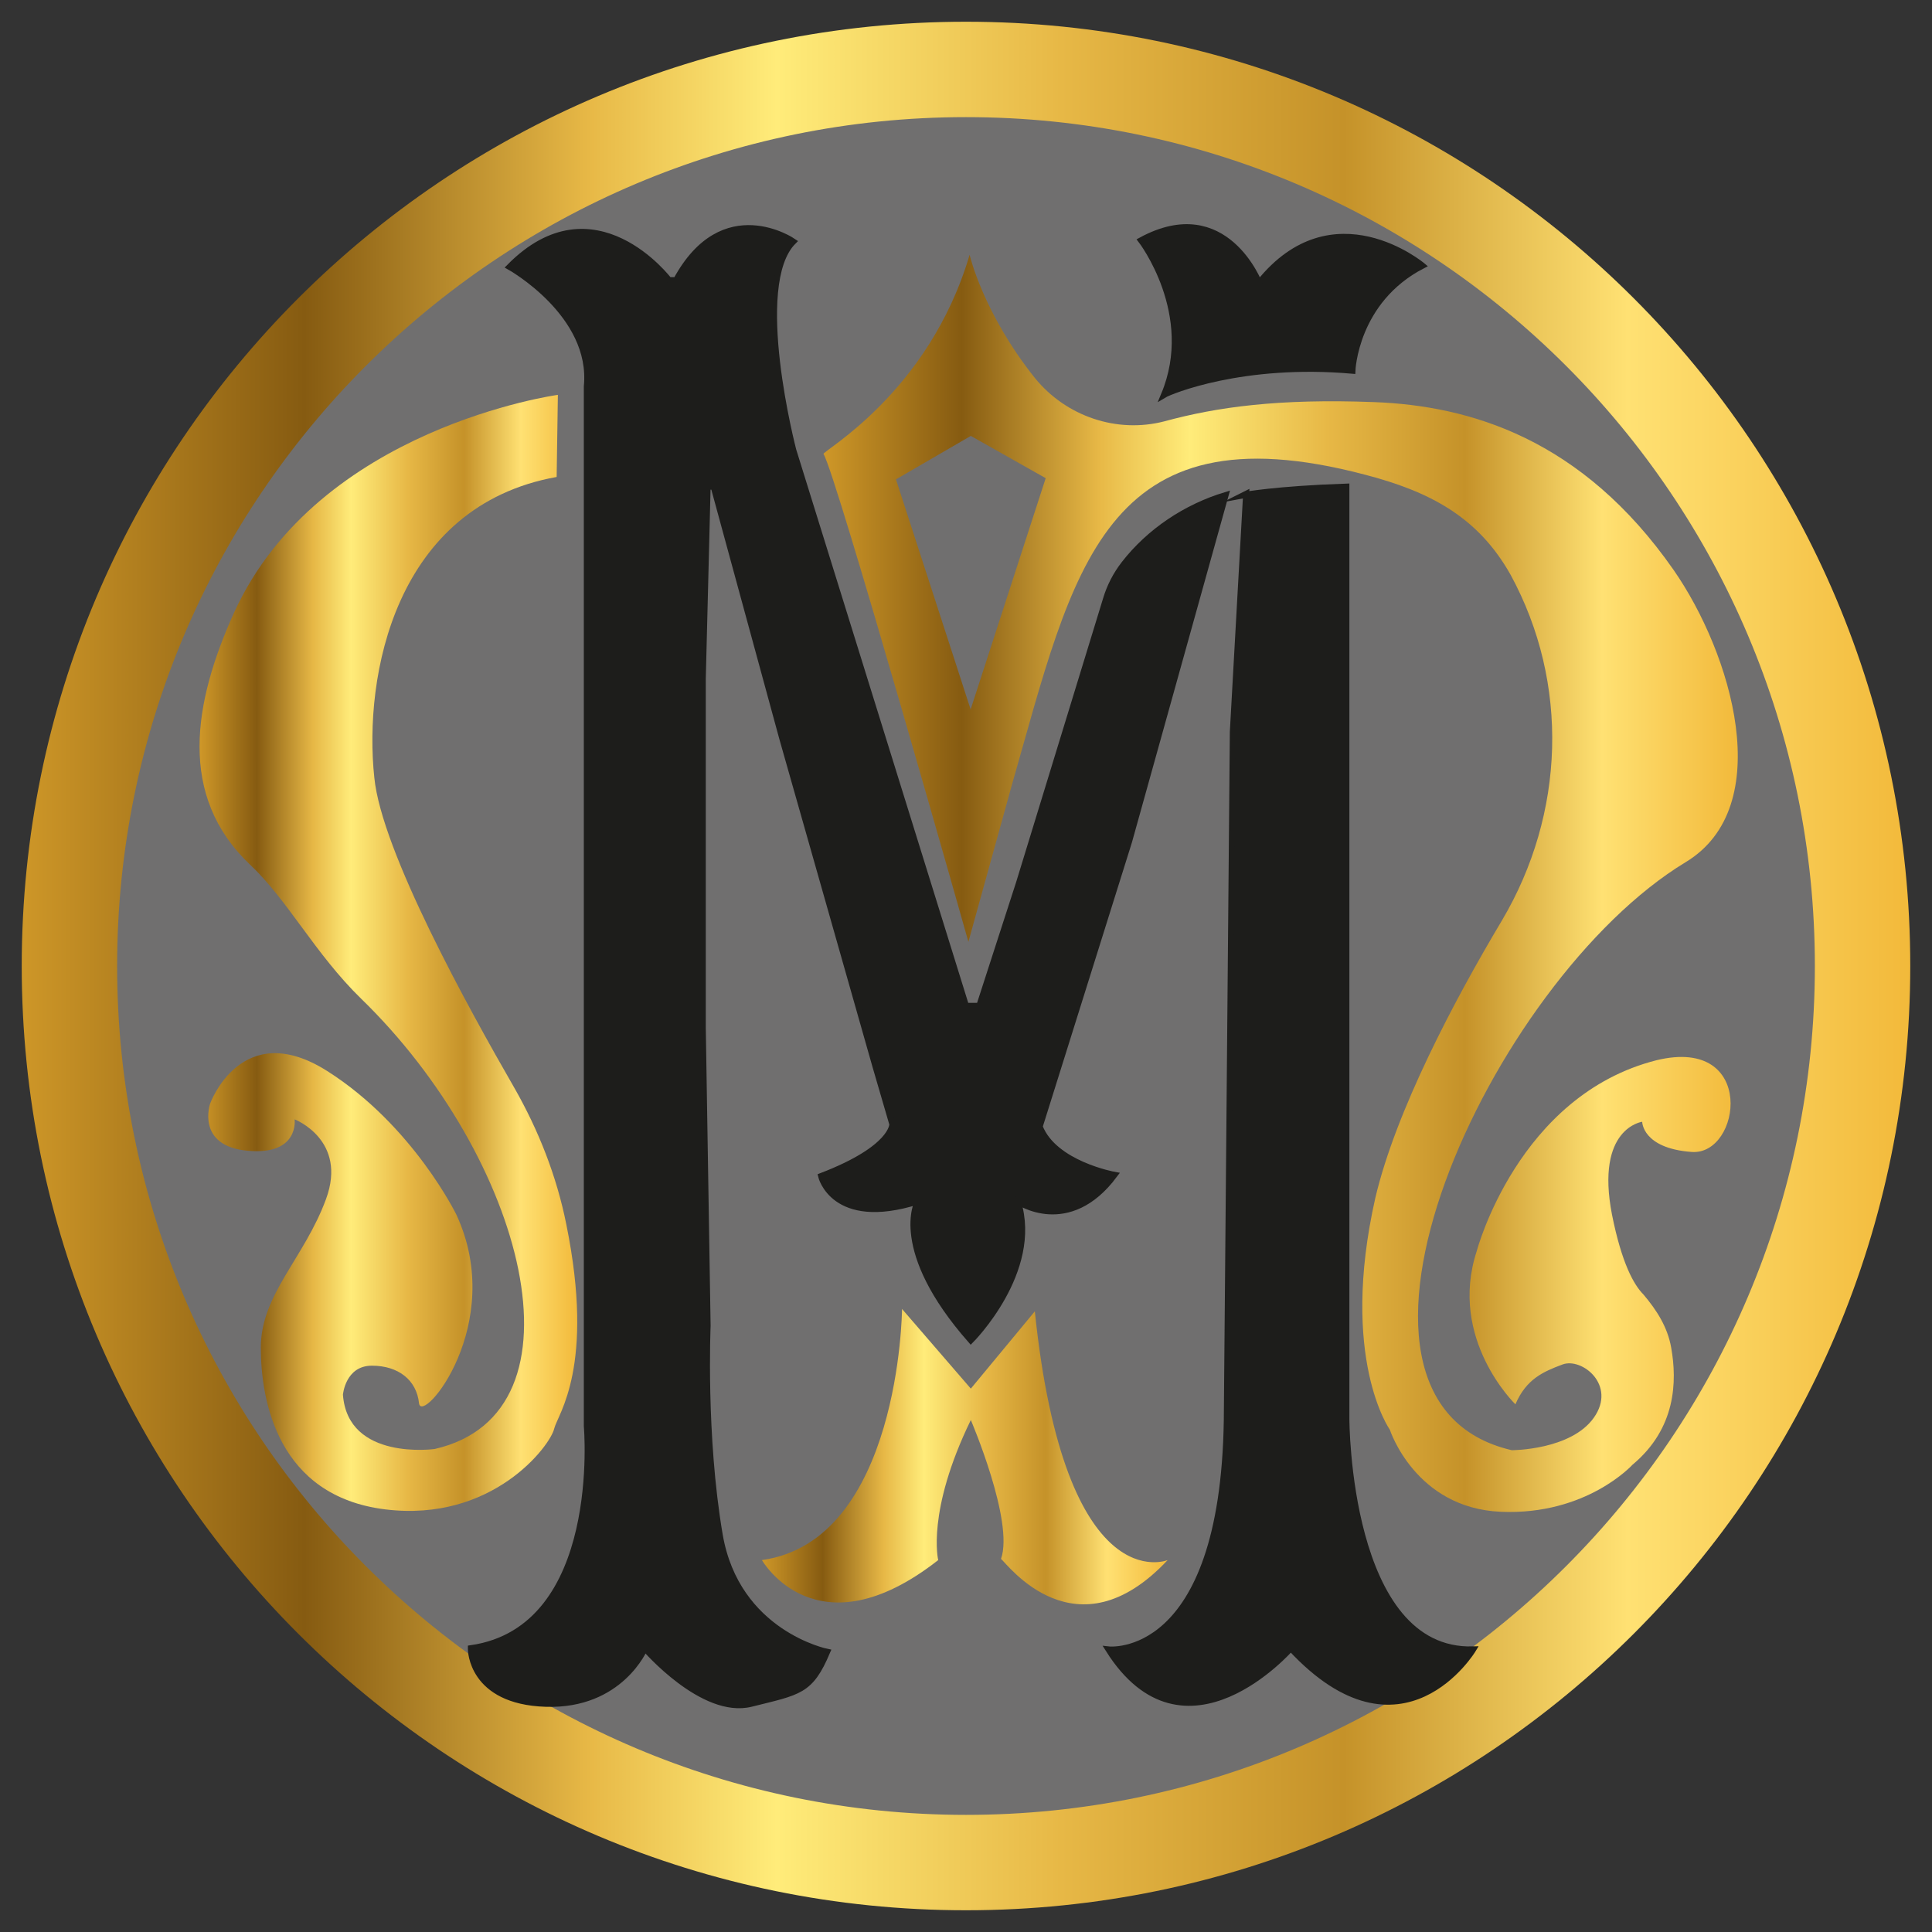<?xml version="1.0" encoding="UTF-8"?>
<svg id="Vrstva_1" xmlns="http://www.w3.org/2000/svg" xmlns:xlink="http://www.w3.org/1999/xlink" viewBox="0 0 16 16">
  <rect x="0" y="0" width="16" height="16" fill="#333333" stroke="none"/>
  <defs>
    <linearGradient id="zlatá_02" data-name="zlatá 02" x1=".18" y1="160.15" x2="15.82" y2="160.15" gradientTransform="translate(0 168.15) scale(1 -1)" gradientUnits="userSpaceOnUse">
      <stop offset="0" stop-color="#ce9728"/>
      <stop offset=".15" stop-color="#865b11"/>
      <stop offset=".3" stop-color="#e7b846"/>
      <stop offset=".4" stop-color="#ffec7a"/>
      <stop offset=".55" stop-color="#e7b846"/>
      <stop offset=".7" stop-color="#c59229"/>
      <stop offset=".85" stop-color="#ffe173"/>
      <stop offset="1" stop-color="#f2b93a"/>
    </linearGradient>
    <linearGradient id="zlatá_02-2" data-name="zlatá 02" x1="6.31" y1="156.07" x2="9.67" y2="156.07" xlink:href="#zlatá_02"/>
    <linearGradient id="zlatá_02-3" data-name="zlatá 02" x1="1.66" y1="160.26" x2="4.78" y2="160.26" xlink:href="#zlatá_02"/>
    <linearGradient id="zlatá_02-4" data-name="zlatá 02" x1="6.83" y1="160.85" x2="14.4" y2="160.85" xlink:href="#zlatá_02"/>
  </defs>
  <circle cx="8.04" cy="8.09" r="7.38" style="fill: #706f6f;"/>
  <path d="M8,.18C3.68.18.18,3.68.18,8s3.5,7.82,7.82,7.82,7.82-3.5,7.82-7.82S12.32.18,8,.18ZM8,15.03c-3.88,0-7.03-3.15-7.03-7.03S4.12.97,8,.97s7.03,3.15,7.03,7.03-3.15,7.03-7.03,7.03Z" style="fill: url(#zlatá_02);"/>
  <path d="M3.9,13.66s0,.43.62.45.82-.46.82-.46c0,0,.48.56.88.46s.49-.1.63-.43c0,0-.75-.15-.89-.97s-.1-1.73-.1-1.73l-.04-2.47v-2.89s.04-1.59.04-1.59h.05l.57,2.09.77,2.71.14.48s.01.2-.59.43c0,0,.1.43.8.21,0,0-.22.4.44,1.15,0,0,.57-.57.39-1.15,0,0,.42.29.8-.22,0,0-.5-.09-.62-.4l.74-2.36.8-2.87h0c-.33.1-.63.3-.84.57h0c-.07.09-.12.19-.15.29l-.72,2.35-.33,1.02h-.11l-1.43-4.6s-.36-1.37,0-1.73c0,0-.58-.4-.97.32h-.06s-.62-.82-1.32-.11c0,0,.7.39.64.99v2.69s0,2.54,0,2.54v2.43s0,.95,0,.95c0,0,.15,1.68-.96,1.84Z" style="fill: #1d1d1b; stroke: #1d1d1b; stroke-miterlimit: 10; stroke-width: .05px;"/>
  <path d="M7.47,10.85s-.02,1.91-1.16,2.07c0,0,.45.79,1.46,0,0,0-.1-.4.27-1.16,0,0,.36.84.25,1.15.05.04.62.82,1.38.01,0,0-.85.35-1.1-2.06l-.53.64-.57-.66Z" style="fill: url(#zlatá_02-2);"/>
  <path d="M10.3,4.1s.26-.05.85-.07v7.72s0,1.94,1.05,1.91c0,0-.59.98-1.51-.01,0,0-.88,1.01-1.51.01,0,0,.95.11.98-1.9l.05-5.7.11-1.97Z" style="fill: #1d1d1b; stroke: #1d1d1b; stroke-miterlimit: 10; stroke-width: .05px;"/>
  <path d="M4.62,3.27s-1.98.27-2.68,1.8c-.34.75-.47,1.52.13,2.09.31.29.54.74.92,1.11,1.35,1.31,1.92,3.43.61,3.73,0,0-.72.1-.76-.45,0,0,.02-.24.24-.24s.37.12.39.31.73-.65.31-1.56c0,0-.36-.74-1.07-1.19s-.97.27-.97.27c0,0-.12.35.31.39s.39-.26.39-.26c0,0,.44.17.26.66s-.54.79-.54,1.23c0,.44.14,1.23,1.03,1.34s1.37-.53,1.4-.67c.03-.12.34-.51.1-1.69-.08-.4-.23-.78-.43-1.13-.38-.66-1.1-1.96-1.16-2.57-.09-.84.17-2.25,1.51-2.49,0,0,.01-.67.01-.67Z" style="fill: url(#zlatá_02-3);"/>
  <path d="M10.43,2.35s-.28-.74-.98-.36c0,0,.47.61.19,1.28.05-.03.65-.28,1.56-.2,0,0,.02-.58.58-.87,0,0-.74-.62-1.35.14" style="fill: #1d1d1b; stroke: #1d1d1b; stroke-miterlimit: 10; stroke-width: .05px;"/>
  <path d="M13.72,8.78c-1.15.29-1.49,1.58-1.49,1.58-.24.73.32,1.27.32,1.27.09-.21.23-.27.39-.33s.45.17.26.44-.68.27-.68.27c-1.77-.41-.18-3.89,1.44-4.87.76-.46.38-1.73-.1-2.42-.76-1.09-1.69-1.36-2.48-1.39s-1.3.04-1.74.16c-.39.1-.81-.04-1.07-.36-.43-.54-.54-1.02-.54-1.02-.34,1.15-1.23,1.63-1.21,1.65.1.15,1.2,4.04,1.2,4.04l.36-1.3c.51-1.78.75-3.14,2.92-2.57.54.14.94.35,1.21.83.49.9.45,1.98-.07,2.86-.4.67-.88,1.58-1.05,2.3-.3,1.33.12,1.92.12,1.92,0,0,.21.65.92.68s1.09-.39,1.09-.39c.36-.3.37-.69.32-.97-.03-.17-.12-.31-.23-.44-.08-.08-.18-.26-.26-.66-.14-.72.25-.77.25-.77,0,0,0,.22.41.25s.54-.96-.29-.76ZM8.04,5.88l-.62-1.91.62-.36.62.35-.62,1.91Z" style="fill: url(#zlatá_02-4);"/>
</svg>